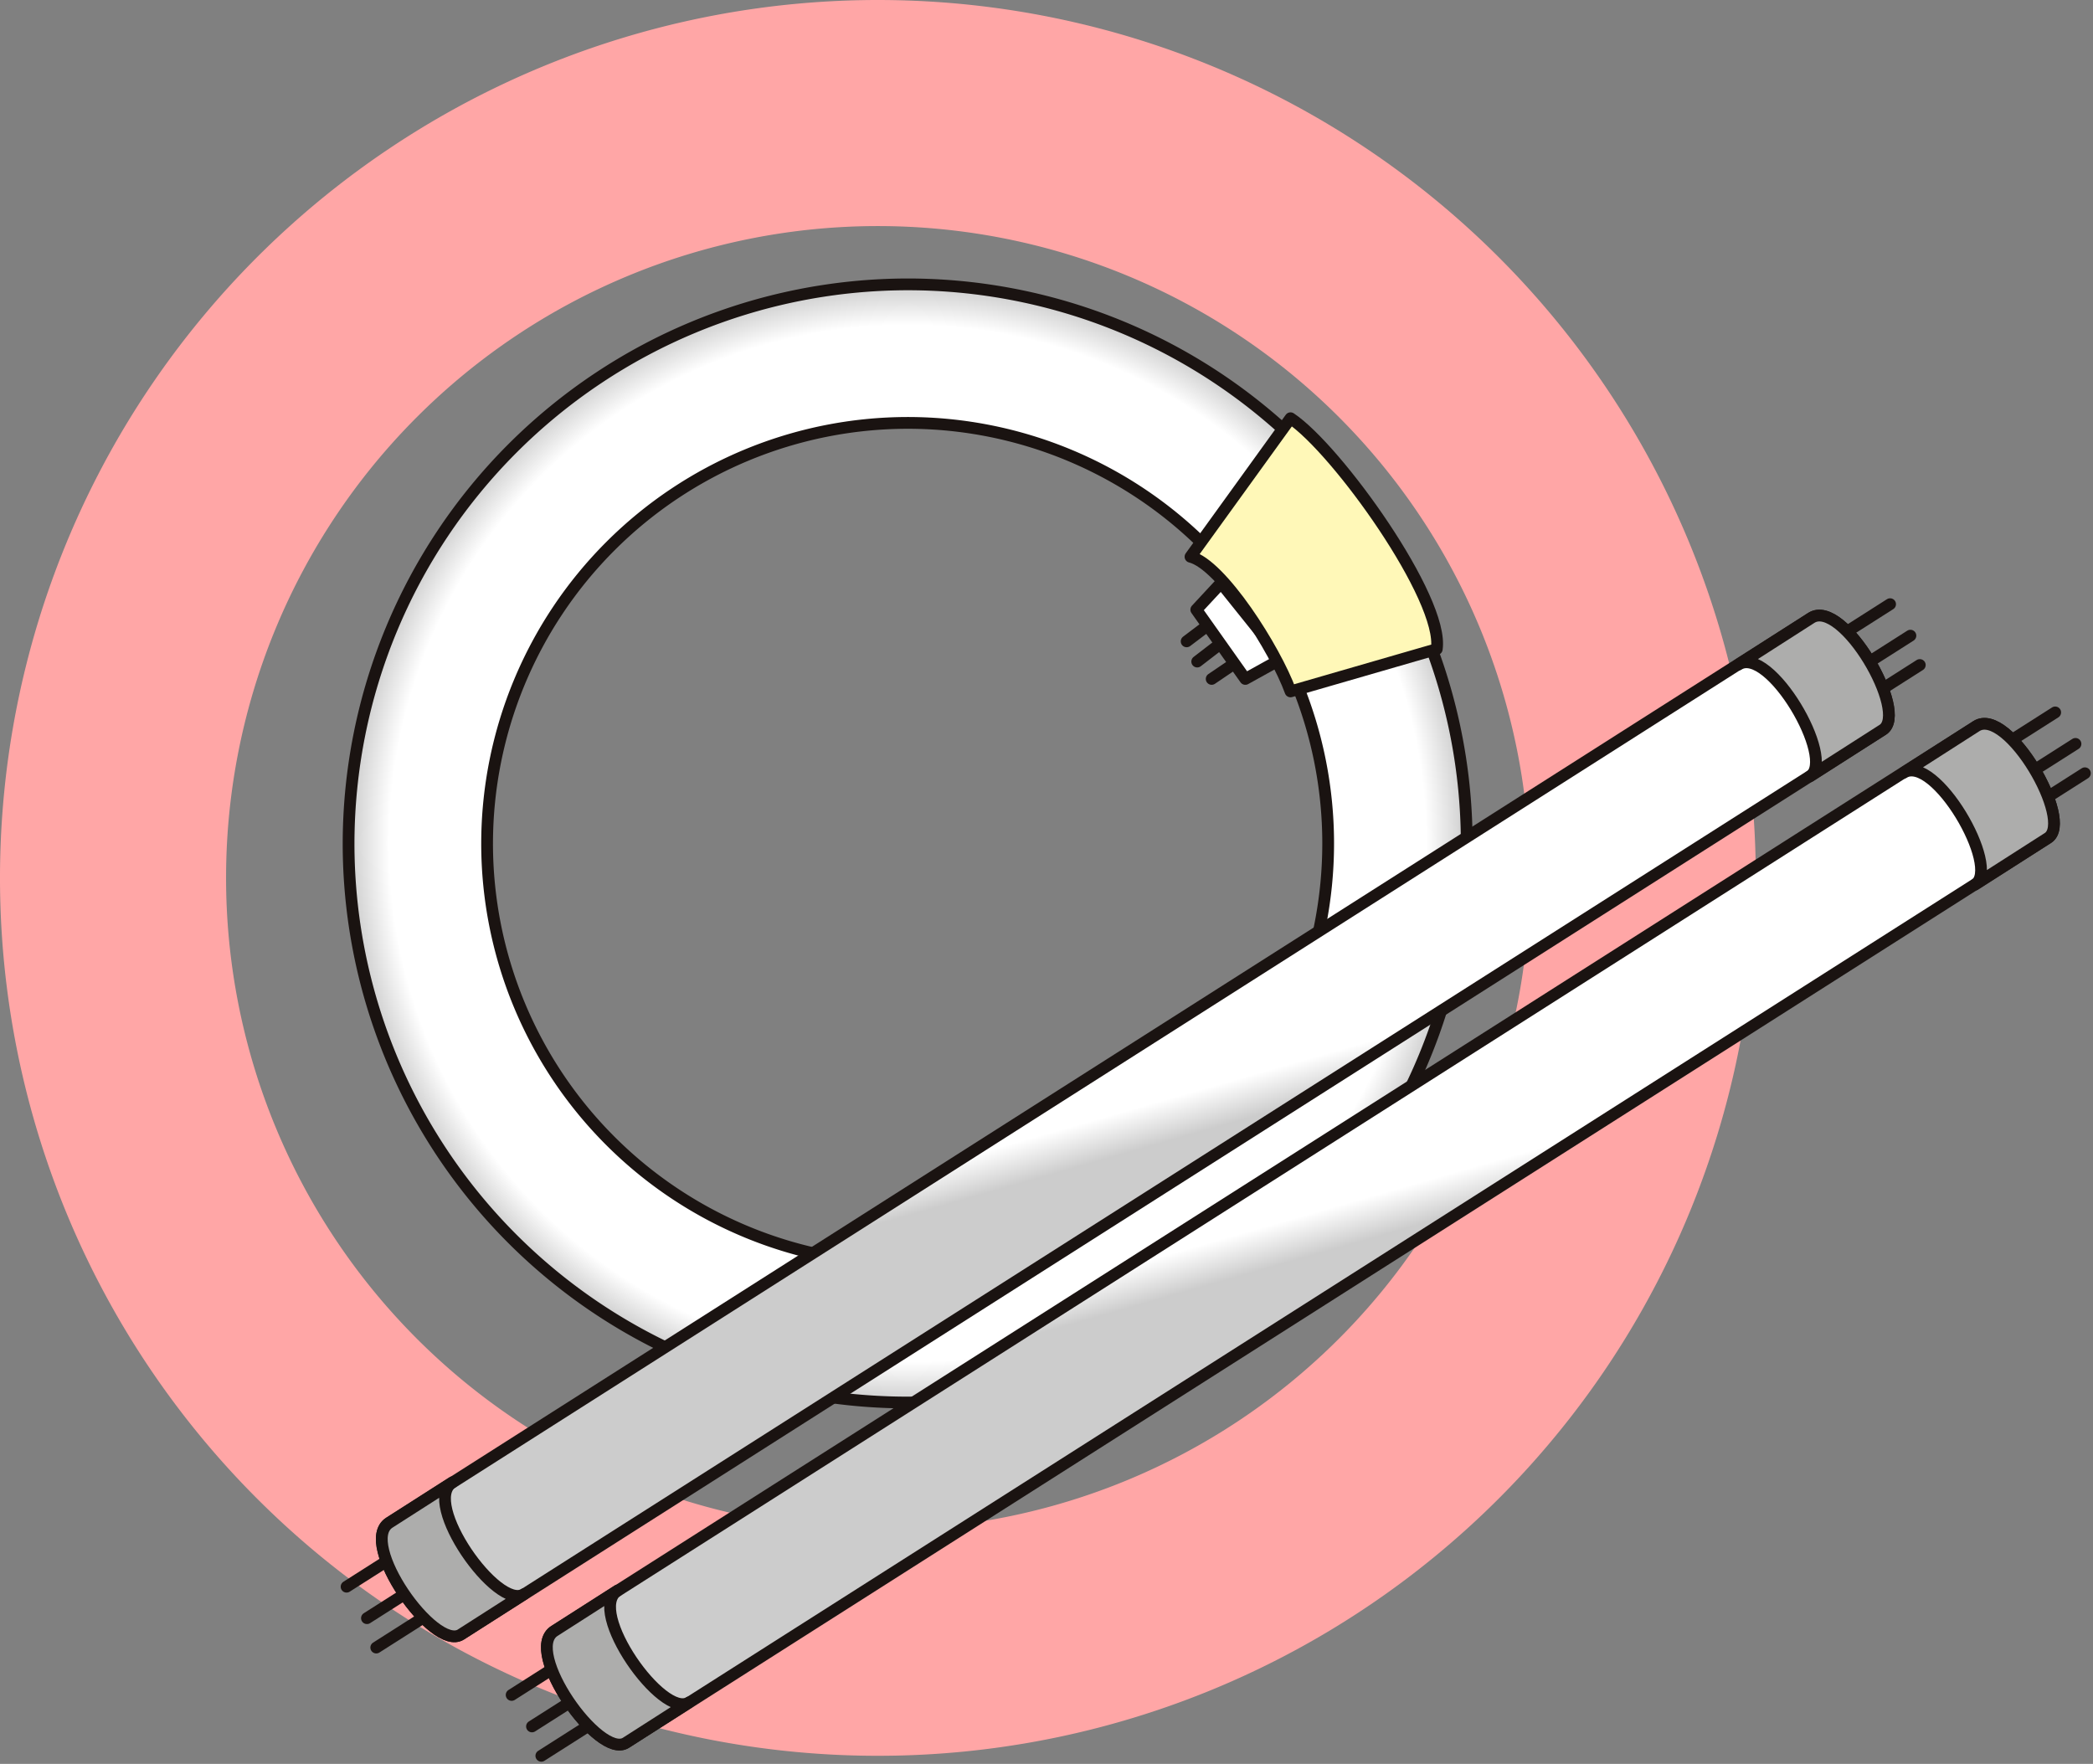 <svg xmlns="http://www.w3.org/2000/svg" xmlns:xlink="http://www.w3.org/1999/xlink" width="252.288" height="212.618" viewBox="0 0 252.288 212.618">
  <rect x="0" y="0" width="252.288" height="212.618" fill="#808080" stroke="none"/>
  <defs>
    <radialGradient id="radial-gradient" cx="0.5" cy="0.5" r="0.5" gradientTransform="translate(0)" gradientUnits="objectBoundingBox">
      <stop offset="0.926" stop-color="#fff"/>
      <stop offset="1" stop-color="#ccc"/>
    </radialGradient>
    <linearGradient id="linear-gradient" x1="0.463" y1="0.413" x2="0.509" y2="0.521" gradientUnits="objectBoundingBox">
      <stop offset="0.687" stop-color="#fff"/>
      <stop offset="1" stop-color="#ccc"/>
    </linearGradient>
  </defs>
  <g id="グループ_14" data-name="グループ 14" transform="translate(-146.225 -1380.886)">
    <path id="パス_83" data-name="パス 83" d="M982.094,288.479a105.82,105.82,0,1,0,105.82,105.82A105.82,105.82,0,0,0,982.094,288.479Zm0,184.39a78.57,78.57,0,1,1,78.57-78.57A78.57,78.57,0,0,1,982.094,472.869Z" transform="translate(-730.049 1092.407)" fill="#ffa6a6"/>
    <g id="グループ_4" data-name="グループ 4" transform="translate(-8.044 1322.373)">
      <g id="グループ_1" data-name="グループ 1">
        <path id="パス_1" data-name="パス 1" d="M304.262,137.679l-3.94,2.67m2.319-5.217-4.061,3.125m2.547-5.326-3.822,2.89" fill="none" stroke="#1a1311" stroke-linecap="round" stroke-linejoin="round" stroke-width="1.417"/>
        <path id="パス_2" data-name="パス 2" d="M301.483,128.751,298.467,132l5.912,8.352,4.4-2.437-7.066-8.811" fill="#fff"/>
        <path id="パス_3" data-name="パス 3" d="M301.483,128.751,298.467,132l5.912,8.352,4.4-2.437-7.066-8.811" fill="none" stroke="#1a1311" stroke-linecap="round" stroke-linejoin="round" stroke-width="1.417"/>
        <path id="パス_4" data-name="パス 4" d="M196.286,160.177a67.39,67.39,0,1,0,67.39-67.387A67.471,67.471,0,0,0,196.286,160.177Zm67.39-50.69a50.691,50.691,0,1,1-50.693,50.69A50.742,50.742,0,0,1,263.676,109.487Z" fill="url(#radial-gradient)"/>
        <path id="パス_5" data-name="パス 5" d="M196.286,160.177a67.39,67.39,0,1,0,67.39-67.387A67.471,67.471,0,0,0,196.286,160.177Zm67.39-50.69a50.691,50.691,0,1,1-50.693,50.69A50.742,50.742,0,0,1,263.676,109.487Z" fill="none" stroke="#1a1311" stroke-linecap="round" stroke-linejoin="round" stroke-width="1.417"/>
        <path id="パス_6" data-name="パス 6" d="M297.769,125.624l12.059-16.7c5.565,3.709,18.553,21.8,17.628,27.83l-17.628,5.1C307.973,136.753,301.483,126.548,297.769,125.624Z" fill="#fff8b8"/>
        <path id="パス_7" data-name="パス 7" d="M297.769,125.624l12.059-16.7c5.565,3.709,18.553,21.8,17.628,27.83l-17.628,5.1C307.973,136.753,301.483,126.548,297.769,125.624Z" fill="none" stroke="#1a1311" stroke-linecap="round" stroke-linejoin="round" stroke-width="1.417"/>
      </g>
      <g id="グループ_2" data-name="グループ 2">
        <path id="パス_8" data-name="パス 8" d="M199.622,257.106,385.679,138.671m-189.635,111.1L382.1,131.337M198.5,253.565,384.549,135.132" fill="none" stroke="#1a1311" stroke-linecap="round" stroke-linejoin="round" stroke-width="1.417"/>
        <path id="パス_9" data-name="パス 9" d="M381.225,146.474l-171.4,109.058c-3.227,2.067-12.437-11.041-8.629-13.476L372.6,132.991C376.379,130.581,384.416,144.435,381.225,146.474Z" fill="url(#linear-gradient)"/>
        <path id="パス_10" data-name="パス 10" d="M381.225,146.474l-171.4,109.058c-3.227,2.067-12.437-11.041-8.629-13.476L372.6,132.991C376.379,130.581,384.416,144.435,381.225,146.474Z" fill="none" stroke="#1a1311" stroke-linecap="round" stroke-linejoin="round" stroke-width="1.417"/>
        <path id="パス_11" data-name="パス 11" d="M372.6,132.991l-8.792,5.633c3.77-2.416,11.813,11.436,8.622,13.475l8.792-5.625C384.416,144.435,376.379,130.581,372.6,132.991Z" fill="#adadac"/>
        <path id="パス_12" data-name="パス 12" d="M372.6,132.991l-8.792,5.633c3.77-2.416,11.813,11.436,8.622,13.475l8.792-5.625C384.416,144.435,376.379,130.581,372.6,132.991Z" fill="none" stroke="#1a1311" stroke-linecap="round" stroke-linejoin="round" stroke-width="1.417"/>
        <path id="パス_13" data-name="パス 13" d="M208.815,237.181l-7.618,4.875c-3.808,2.435,5.4,15.543,8.629,13.476l7.614-4.871C214.22,252.722,205.01,239.616,208.815,237.181Z" fill="#adadac"/>
        <path id="パス_14" data-name="パス 14" d="M208.815,237.181l-7.618,4.875c-3.808,2.435,5.4,15.543,8.629,13.476l7.614-4.871C214.22,252.722,205.01,239.616,208.815,237.181Z" fill="none" stroke="#1a1311" stroke-linecap="round" stroke-linejoin="round" stroke-width="1.417"/>
      </g>
      <g id="グループ_3" data-name="グループ 3">
        <path id="パス_15" data-name="パス 15" d="M219.52,270.153,405.579,151.718m-189.638,111.1L402,144.384M218.394,266.614,404.446,148.179" fill="none" stroke="#1a1311" stroke-linecap="round" stroke-linejoin="round" stroke-width="1.417"/>
        <path id="パス_16" data-name="パス 16" d="M401.124,159.521l-171.4,109.06c-3.226,2.066-12.435-11.043-8.629-13.475L392.5,146.038C396.276,143.628,404.313,157.481,401.124,159.521Z" fill="url(#linear-gradient)"/>
        <path id="パス_17" data-name="パス 17" d="M401.124,159.521l-171.4,109.06c-3.226,2.066-12.435-11.043-8.629-13.475L392.5,146.038C396.276,143.628,404.313,157.481,401.124,159.521Z" fill="none" stroke="#1a1311" stroke-linecap="round" stroke-linejoin="round" stroke-width="1.417"/>
        <path id="パス_18" data-name="パス 18" d="M392.5,146.038l-8.792,5.633c3.772-2.416,11.814,11.437,8.625,13.476l8.791-5.626C404.313,157.481,396.276,143.628,392.5,146.038Z" fill="#adadac"/>
        <path id="パス_19" data-name="パス 19" d="M392.5,146.038l-8.792,5.633c3.772-2.416,11.814,11.437,8.625,13.476l8.791-5.626C404.313,157.481,396.276,143.628,392.5,146.038Z" fill="none" stroke="#1a1311" stroke-linecap="round" stroke-linejoin="round" stroke-width="1.417"/>
        <path id="パス_20" data-name="パス 20" d="M228.716,250.229l-7.621,4.877c-3.806,2.432,5.4,15.541,8.629,13.475l7.613-4.873C234.117,265.771,224.907,252.663,228.716,250.229Z" fill="#adadac"/>
        <path id="パス_21" data-name="パス 21" d="M228.716,250.229l-7.621,4.877c-3.806,2.432,5.4,15.541,8.629,13.475l7.613-4.873C234.117,265.771,224.907,252.663,228.716,250.229Z" fill="none" stroke="#1a1311" stroke-linecap="round" stroke-linejoin="round" stroke-width="1.417"/>
      </g>
    </g>
  </g>
</svg>
